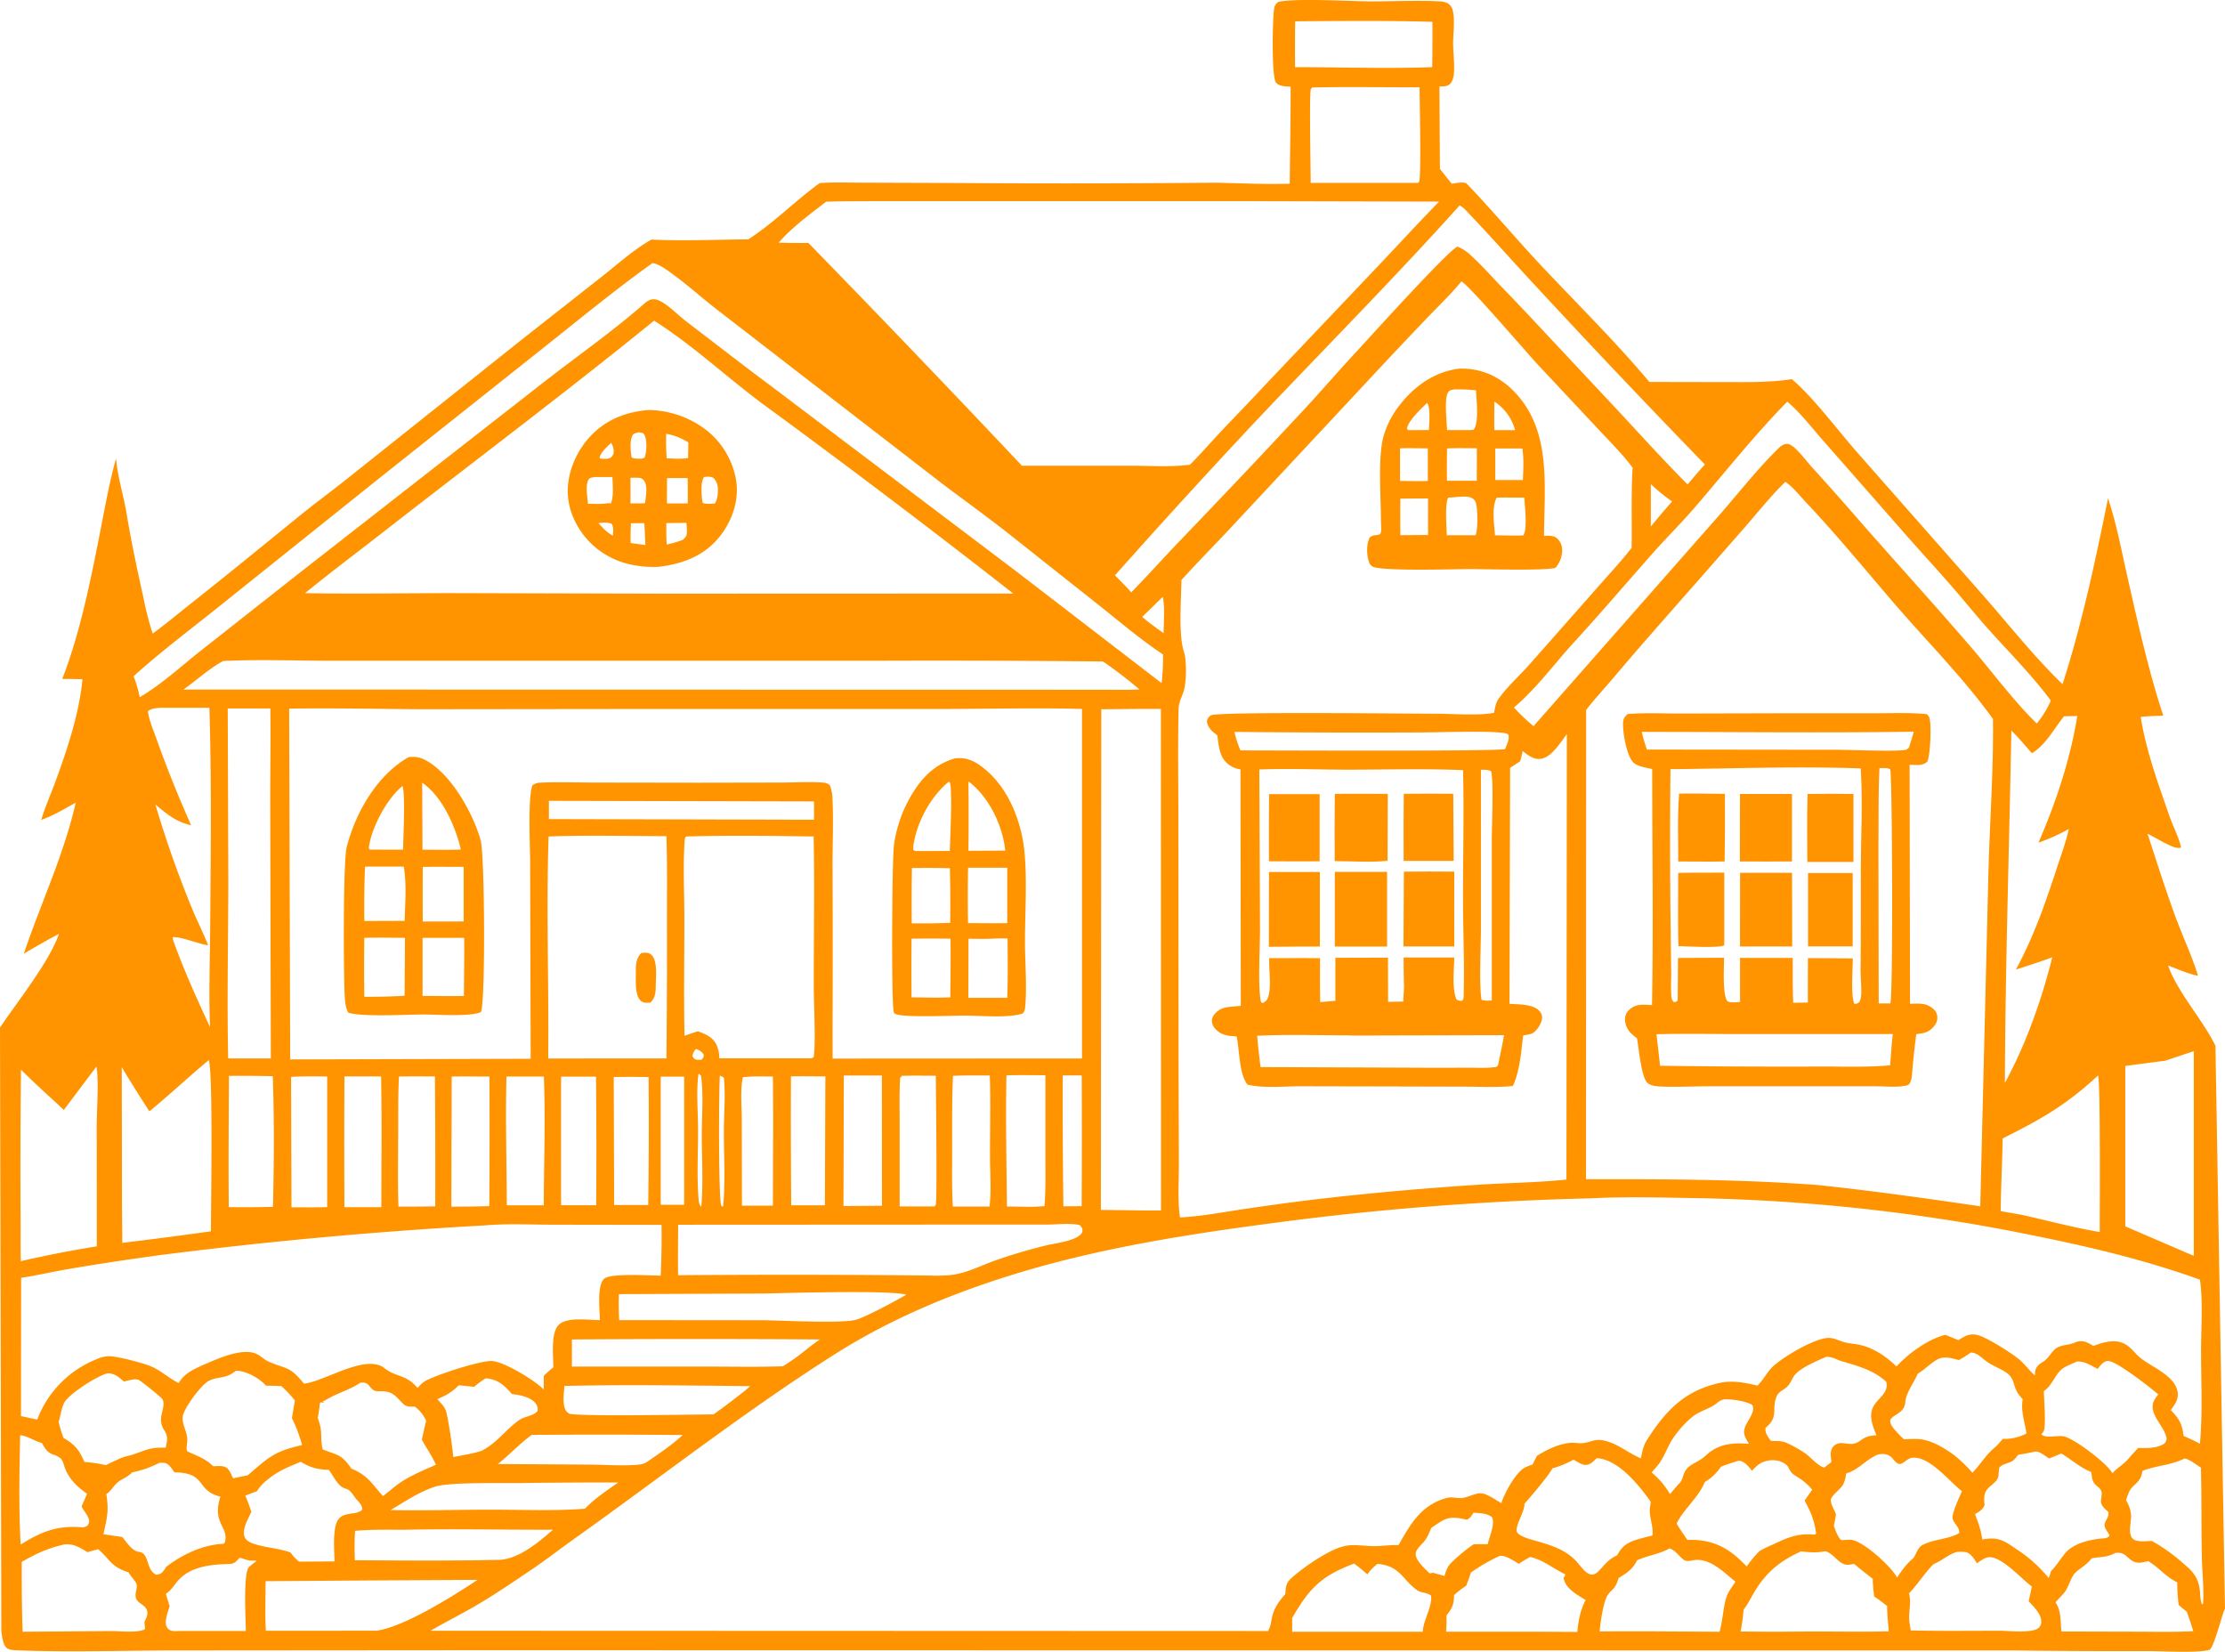 <?xml version="1.0" encoding="UTF-8"?> <svg xmlns="http://www.w3.org/2000/svg" viewBox="0 0 1027.67 762.86"><defs><style>.cls-1{fill:#ff9300;}</style></defs><g id="Слой_2" data-name="Слой 2"><g id="Слой_1-2" data-name="Слой 1"><path class="cls-1" d="M296.19,440.18a11,11,0,0,1,2.22-.18,3.73,3.73,0,0,1,3,1.58c2,2.73,1.65,8.5,1.51,11.76-.15,3.64.32,7-2.51,9.66-1.57.16-3.19.32-4.47-.83-2.5-2.25-2.31-8.16-2.26-11.28C293.71,447,293.25,443,296.19,440.18Z"></path><path class="cls-1" d="M648.37,366.59q11.42-.12,22.84,0l.21,31-23.11,0Q648.21,382.1,648.37,366.59Z"></path><path class="cls-1" d="M586.17,366.76l23.33,0v31c-7.79.13-15.61,0-23.4,0Q586,382.27,586.17,366.76Z"></path><path class="cls-1" d="M616.51,366.63c8.15-.11,16.32,0,24.47,0l-.1,30.93c-7.93.77-16.45.16-24.43.13Q616.36,382.15,616.51,366.63Z"></path><path class="cls-1" d="M648.42,402.56q11.64-.12,23.28,0-.08,17.28,0,34.55l-23.47,0Z"></path><path class="cls-1" d="M586.11,402.7l23.5,0,0,34.44q-11.79,0-23.56.13Z"></path><path class="cls-1" d="M616.52,402.65l24.14,0,0,34.52H616.51Z"></path><path class="cls-1" d="M340.18,223.16A37.22,37.22,0,0,0,326,198.46a44.67,44.67,0,0,0-26.29-9.1c-11,.78-20.89,4.88-28.2,13.42-6.13,7.16-10,17.14-9.16,26.63.78,9.11,6,17.94,13,23.66,8.35,6.81,18.17,9.07,28.75,8.71,11-1.27,21.27-5.08,28.31-14C337.89,240.94,341.12,232,340.18,223.16Zm-68.61,9.5c-.22-3.17-1.42-8.71.41-11.36.53-.76,1.84-.79,2.71-1h8.18c.05,3.35.75,9.18-.78,12.21l-1.07-.16C278,232.92,274.63,232.66,271.57,232.66Zm11.53,14.72c-2.81-1.46-4.66-3.5-6.71-5.84,1.92-.07,4.56-.54,6.22.5C283.51,243.67,283.19,245.58,283.1,247.38Zm-.74-36.28c-1.23,1.14-3.57.73-5.16.72l-.29-.39c.55-2.64,3.46-5,5.34-6.92a7.11,7.11,0,0,1,1.17,3.43A3.54,3.54,0,0,1,282.36,211.1Zm9.94-10.31c.43-.7,1.94-.89,2.72-1.13a10.65,10.65,0,0,1,2.09.44,3.67,3.67,0,0,1,.79,1.31c1,2.53.74,7.51-.22,10l-1.44.43c-1.49,0-3.14.14-4.49-.57C291.25,208.48,290.7,203.39,292.3,200.79Zm-1,50c-.12-3,0-6.08.11-9.13l6.16-.07c.28,3.37.39,6.74.5,10.12Zm6.57-18.39c-2.21.12-4.45.06-6.66.07l0-11.8a35.5,35.5,0,0,1,3.86,0,3.06,3.06,0,0,1,2.52,1.5C299.28,224.62,298.26,229.57,297.9,232.38Zm19.34,13.81c-.13,1.63-.69,2.05-1.87,3.12a47.44,47.44,0,0,1-7.4,2.14c-.24-3.28-.18-6.61-.2-9.9l9.31-.11A36,36,0,0,1,317.24,246.19Zm.42-13.7-9.6,0c0-3.9,0-7.8.07-11.7,3.17-.05,6.34,0,9.51,0C317.72,224.7,317.66,228.6,317.66,232.49Zm.19-21c-3.08.62-6.73.24-9.88.19-.33-3.79-.3-7.56-.27-11.36a27.78,27.78,0,0,1,10.27,4Zm12.22,21.08c-1.63,0-4,.36-5.48-.39a18.49,18.49,0,0,1-.39-2.55c-.16-2.47-.53-7.56,1.08-9.38,1.55-.09,2.9-.31,4.31.45a7.28,7.28,0,0,1,2,4.46C331.73,227.24,331.39,231.14,330.07,232.61Z"></path><path class="cls-1" d="M473.41,434.82c0-13.26,1-27.57-.17-40.7-1.22-14.15-7.19-29.74-18.39-38.95-3.94-3.25-7.91-5.45-13.17-5l-.6.06c-10,2.91-16.25,9.9-21.14,18.81q-1.37,2.47-2.5,5.05c-.75,1.72-1.43,3.47-2,5.25s-1.11,3.59-1.53,5.42-.77,3.67-1,5.53c-.95,6.77-1.26,73.59-.1,77,.25.75.11.74.78,1,3.74,1.73,26.06.75,31.83.74,7.27,0,20.47,1.27,27-1,1-1.19,1-2.22,1.14-3.78C474.34,454.79,473.4,444.42,473.41,434.82Zm-52.22-33.94q8.76-.13,17.53.07.33,12.62.14,25.23c-5.92.3-11.82.28-17.75.27Q421,413.66,421.19,400.88Zm17.73,59.73c-5.93.28-12,.06-17.9,0q-.11-13.54,0-27.1,9-.1,18,0C439.14,442.58,439,451.61,438.92,460.61ZM438.7,393l-16,.05-.84-.52a9.1,9.1,0,0,1,0-2c1.63-10.92,7.83-22.44,16.3-29.49l.54.18C440,364.92,438.83,387.25,438.7,393Zm9.95-31.05c8.64,7.17,14.54,19.86,15.64,30.89l-17,.08q.19-16,0-32C447.72,361.16,448.19,361.52,448.65,361.9Zm-1.52,38.8h18.09v25.58c-6,.12-12.08,0-18.11,0Q446.88,413.51,447.13,400.7Zm18.08,60.09-11.27,0-6.68,0,.06-27.29c3.89,0,7.81.14,11.69-.09,2.11-.08,4.24-.06,6.36-.07C465.41,442.49,465.56,451.65,465.21,460.79Z"></path><path class="cls-1" d="M222,388.08c-3.46-12.46-13.65-30.73-25.44-37a12.27,12.27,0,0,0-7.85-1.4c-14.66,8.35-24.4,25.48-28.57,41.46-1.72,6.57-1.51,61.56-.86,69.79.18,2.23.43,4.75,1.58,6.71,5.79,2.1,26.91.91,34.17.88,6.27-.05,22,1.19,27.08-1.12C224.25,463.65,223.91,394.81,222,388.08ZM185.88,363c1.45,3.53.35,24.38.29,29.37-5.13.11-10.29,0-15.42,0l-.42-.64C171.44,382.34,178.6,369,185.88,363Zm1,96.88q-9.31.51-18.63.47-.14-13.61,0-27.23c6.25-.18,12.54-.05,18.8,0Zm0-34.59-18.59.06q-.21-12.58.31-25.14l17.87,0C187.89,408.13,187.1,417.23,186.9,425.3ZM195,361.48c9.31,6.36,15.37,20.24,17.86,30.85-5.9.26-11.83.11-17.73.08Zm19.15,38.86v25.19c-6.3.1-12.6.06-18.89.07q-.09-12.62,0-25.24C201.52,400.25,207.83,400.34,214.12,400.34Zm.15,59.6c-6.36.17-12.76,0-19.13,0l0-26.82,19.22,0C214.48,442.09,214.32,451,214.27,459.94Z"></path><path class="cls-1" d="M721.5,253.3a7.12,7.12,0,0,0-2.75-5c-1.47-1.06-3.83-.84-5.6-.88.08-23,3.66-48.75-13.93-66.72-6.55-6.68-14.67-10.45-24.07-10.47a7.86,7.86,0,0,0-1.4.06c-11,1.36-20.37,7.93-27.12,16.61a41.67,41.67,0,0,0-7.81,15.29c-2.4,10-1,27.39-1,38.08,0,1.38.39,5-.18,6.05-.39.74-1.6.74-2.29.85a4.58,4.58,0,0,0-2.69,1c-1.55,3.13-1.51,7.62-.5,10.93a4,4,0,0,0,1.76,2.54c4.17,2.27,38.05,1.19,45.07,1.17,5.83,0,36.73.88,39.52-.68A12.4,12.4,0,0,0,721.5,253.3Zm-18.12-31.61-12.74,0,0-14.57,12.5,0C703.89,211.93,703.57,216.87,703.38,221.69Zm-13.15-36.22a22.81,22.81,0,0,1,9.55,13.18l-9.59,0Q690.1,192.08,690.23,185.47Zm-43.59,21.6c4.25-.22,8.58,0,12.84,0l0,15.05c-4.25.19-8.57,0-12.84,0Zm12.94,40-12.79.09q-.09-8.44,0-16.88l12.81-.08Zm.45-48.47-9.42.07-.77-.51c.22-3.58,6.77-9.63,9.33-12.09C660.85,188.57,660.05,195.47,660,198.62Zm8.67-17.15c.77-1.39,1.45-1.27,2.91-1.61a79.69,79.69,0,0,1,10.13.43c.14,4.32,1.52,15-1.14,18.23l-1.85.14-10.4,0C668.27,194.9,667,184.51,668.7,181.47Zm13.39,40.58-13.78,0q-.09-7.47.05-14.93c4.56-.23,9.17-.1,13.74-.07C682.15,212.08,682.1,217.07,682.09,222.05Zm-.59,25.16-13.28,0c-.05-3.68-1-14.65.71-17.4,2.7,0,8.08-1,10.43,0a3.85,3.85,0,0,1,2.36,2.62C682.52,234.93,682.67,245.08,681.5,247.21Zm22,.08c-4.32.14-8.65,0-13-.06-.34-4.83-1.63-13.07.8-17.38,4.23-.13,8.48,0,12.72,0C704.25,233.5,705.61,244.52,703.54,247.29Z"></path><path class="cls-1" d="M894.67,468.73c-.4-1.94-2.12-3.29-3.75-4.18-2.58-1.41-5.89-1-8.74-1L882,353.15c2.85.11,5.86.7,8.14-1.36,1.46-2.87,2-16.92,1.06-20a3.49,3.49,0,0,0-1.36-2c-8.19-.76-16.62-.37-24.85-.38H822.22l-46.43.11c-7.94,0-16.12-.37-24,.21-1.37,1.32-2,2-2.14,4.07-.19,4.37,1.62,15.47,4.88,18.44,2,1.8,6,2.3,8.58,2.94,0,36.29.57,72.68-.09,109-3.85-.18-7.32-.75-10.42,2.07a6.21,6.21,0,0,0-2.07,4.44,9.63,9.63,0,0,0,2.7,6.42,34.44,34.44,0,0,0,2.85,2.4c.8,4.08,2,18.38,4.92,20.69,1.53,1.23,3.75,1.47,5.64,1.56,7.4.36,15-.07,22.39-.08h77.68c4.24,0,9.53.58,13.63-.33.84-.19,1.31-.31,1.73-1.07a9.9,9.9,0,0,0,1-3.55q.75-9.58,2-19.12c3.75-.48,5.94-.77,8.41-3.95A5.76,5.76,0,0,0,894.67,468.73ZM873,492c-11,1-22.42.51-33.44.57q-36.4.14-72.81-.37l-1.66-14.56c13.12-.37,26.35-.06,39.48-.08l69.66,0C873.68,482.38,873.39,487.21,873,492Zm-13.66-44.4c0,3.78.44,7.56.32,11.32a10.15,10.15,0,0,1-.77,3.69,2.71,2.71,0,0,1-2.42,1c-1.69-3.67-.72-16.35-.72-21l-20.72-.12L835,463l-6.77.11c-.13-2.92-.15-5.86-.21-8.78l0-11.95-24.34,0v20.4c-1.15.06-5.09.43-5.86-.46-2.33-2.67-1.52-16.21-1.51-20l-21.29.09L774.89,462c-.79.79-.74.73-1.87.76a3.92,3.92,0,0,1-1.07-2.52,91.47,91.47,0,0,1-.06-9.37l-.22-19.73q-.54-38-.12-75.94c7.31,0,14.63-.18,22-.28,21.84-.42,44-.81,65.87-.05,1,16,0,32.57.06,48.64Q859.52,425.54,859.37,447.61Zm8.7-92.84c1.52,0,3.83-.33,5.06.61.92,6.94,1.31,103.72,0,108.05h-5.38l-.12-73.08C867.73,378.52,867.52,366.59,868.07,354.77Zm13.62-9.52a1.5,1.5,0,0,1-.24.31s-1,.71-1.05.72c-3.5.92-26,.05-31.36,0l-88.33-.1a71.32,71.32,0,0,1-2.38-8.16c41.86,0,83.78.52,125.63-.09C883.24,340.39,882.49,342.83,881.69,345.25Z"></path><path class="cls-1" d="M834.87,366.66q10.61-.14,21.2,0l0,31.41H834.76C834.73,387.62,834.56,377.13,834.87,366.66Z"></path><path class="cls-1" d="M775.55,366.51c7-.12,14.09.06,21.13.11q.11,15.61-.12,31.23c-7.14.13-14.29,0-21.42,0C775.14,387.48,774.72,376.83,775.55,366.51Z"></path><path class="cls-1" d="M835.08,403.2l20.62,0,0,33.86-20.62,0Z"></path><path class="cls-1" d="M775.12,403.14c7.08-.17,14.19-.08,21.27-.12v33.51c-1.94,1.45-18,.52-21.19.4C774.92,425.68,775.11,414.4,775.12,403.14Z"></path><path class="cls-1" d="M803.66,366.67h24l0,31.18c-8,.08-16.05,0-24.06,0Z"></path><path class="cls-1" d="M803.7,403.1h24l.07,34-24.11,0Z"></path><path class="cls-1" d="M.62,753.55h0c.4,2.17.67,6.06,2.48,7.53,1.48,1.19,4.62,1.08,6.47,1.15,24,.87,48.3,0,72.34,0l142.87-.11,586.55.11H929.94q31,.39,62,.29c6.36,0,23.37,1,28.47-.55,2.13-.65,6.07-17.22,7.25-19l-4.4-260c-5.82-12-17.45-24.51-21.89-37.09,4.55,1.78,9,3.74,13.84,4.78-2.67-8.83-6.74-17.45-10-26.12-4.82-13-9-26.27-13.32-39.48,2.81,1.32,5.45,3,8.26,4.38,1.92.94,5.06,2.72,7.19,2-.35-3.17-4-10.69-5.17-14.1-5.16-14.9-11-30.6-13.43-46.24,3.45-.42,7-.44,10.43-.55-6.86-20.91-11.77-42.87-16.61-64.33-2.72-12-5-24.38-8.92-36.08-5.87,29-11.94,57.65-21,85.85-12.94-12.5-24.41-27-36.26-40.55L858,209.17c-8.69-9.86-20.87-26.15-30.41-34.06-10.3,1.6-20.6,1.35-31,1.35l-34.79-.06c-15.69-18.72-33.37-36.08-50.09-53.88-11.7-12.44-22.68-25.68-34.54-37.95-2.17-.62-4.45,0-6.64.29L665.06,78l-.23-38.06a16.92,16.92,0,0,0,2.85-.17,3.9,3.9,0,0,0,2.77-1.93,10.94,10.94,0,0,0,1.11-4.43c.26-4.4-.36-9-.41-13.4,0-4.79.93-10.49-.17-15.14a4.94,4.94,0,0,0-2.65-3.5,9.18,9.18,0,0,0-3.55-.75C654.06.08,643,.7,632.22.63c-8.73-.07-34.68-1.55-41.86.28A4.35,4.35,0,0,0,588.5,4c-.76,4.32-1.3,31.6.87,34.15,1.57,1.84,4.5,1.72,6.72,1.91.06,14.94-.26,29.86-.39,44.79q-8.22.21-16.44,0l-17.49-.47q-62.46.57-124.93.12l-38.44-.13c-6.56,0-13.24-.29-19.78.17-11.33,8.19-21.25,18.45-33,26-14.85.14-29.9.8-44.73.11-8,4.49-15.45,11.22-22.67,16.91l-36.66,28.83-80.07,63.8c-7.25,5.79-14.74,11.29-22,17.13-16.91,13.7-33.69,27.49-50.8,41-6,4.76-11.95,9.74-18.16,14.28a134.89,134.89,0,0,1-4.22-16.3c-2.89-13-5.65-25.95-7.82-39-1.39-8.4-4.17-17-4.9-25.56-3.19,11.5-5.24,23.28-7.55,35-4.35,22.06-9.13,45.86-17.28,66.82,3.1,0,6.21,0,9.32.14-1.45,15.81-7.1,32.62-12.57,47.53-2.12,5.78-4.71,11.52-6.46,17.42,5.62-2,10.76-5.06,15.94-8-5.49,24.19-16.12,46.47-24,69.82q8-4.84,16.25-9.19c-4.36,12.85-19.73,32-27.24,43.29Zm981-261.28,18.43-2.4,13.21-4.41V580l-31.64-13.62ZM969.81,569c-12-2.06-24-5.27-35.95-7.94l-9.79-1.73c.13-11.18.71-22.38.91-33.57,17.83-8.92,29.12-15.28,44.06-29.07C970.18,498.92,969.82,561.57,969.81,569ZM953.34,330.8l6.09-.13c-3.14,19.86-9.92,40.09-17.91,58.49a88.75,88.75,0,0,0,14-6.29c-1.31,6.09-3.61,12.2-5.55,18.13-5.26,16.11-10.74,31.85-18.89,46.77,5.65-1.79,11.27-3.59,16.81-5.69a281,281,0,0,1-9.68,31.18A218.33,218.33,0,0,1,926,500.17c.21-54.22,2-108.5,3-162.73,3.38,3.26,6.4,6.91,9.48,10.44C945,343.91,948.62,336.56,953.34,330.8ZM825.5,185.49c6.13,5.16,11.64,12.47,17,18.48l36.57,41.66c7.54,8.59,15.29,17,22.79,25.62,5.51,6.33,10.77,12.89,16.36,19.14,9.67,10.81,20.39,21.5,29,33.18a45.61,45.61,0,0,1-6.48,10.58c-11-10.77-20.45-23.74-30.5-35.42-16.08-18.68-32.71-37-49-55.5Q849.33,229.48,837.11,216c-2.46-2.7-4.67-5.72-7.28-8.27a10.65,10.65,0,0,0-3.4-2.52c-1.55-.56-2.87.18-4.13,1-10.95,10.53-20.47,23.11-30.62,34.43l-83.37,94.72a91.13,91.13,0,0,1-9.07-8.61c10.29-8.68,18.7-20.23,27.8-30.17,12.62-13.78,24.71-28,37.13-42,5.91-6.64,12.25-12.88,18.06-19.6C796.46,218.53,810.24,201,825.5,185.49ZM918.35,405l-3.72,152.1c-25.16-3.67-50.11-7.21-75.41-9.84-35.65-2.67-71-2.71-106.68-2.64l.05-216.72c3.93-5.14,8.44-9.92,12.62-14.87,12.57-14.91,25.52-29.44,38.38-44.1l23-26.22c5.86-6.77,11.57-13.93,18-20.16,3.37,2.12,6.71,6.45,9.48,9.38,14.4,15.19,27.49,31.29,41.13,47.11,15.14,17.55,31.78,34.17,45.3,53C920.81,356.28,918.92,380.71,918.35,405Zm-374,87.38-.08-112.14c0-17.57-.29-35.24.08-52.8.07-3.39,1.68-5.65,2.52-8.81,1.13-4.26,1.28-13.49-.06-17.65-2.6-8.09-1.2-24.15-1.15-33.09,7.85-8.68,16.13-17,24.1-25.56l67.64-72.51q11.35-12.14,22.85-24.14c5-5.16,10.2-10.21,14.76-15.72,3.74,2,29.83,32.59,35.23,38.39l28.59,30.52c5.17,5.56,10.72,11,15.23,17.13-.71,12.24-.29,24.75-.45,37-4.56,5.94-9.72,11.38-14.63,17l-32.48,36.8c-4.67,5.26-10.27,10.24-14.35,15.93-1.3,1.82-1.65,4.32-2.1,6.47-7.32,1.43-18.91.42-26.73.42-13,0-101.5-1.06-104.11.78a3.86,3.86,0,0,0-1.78,2.79c.54,3.21,2.44,4.5,4.82,6.44.55,3.78.78,8.06,3.06,11.27a11.45,11.45,0,0,0,7.64,4.42l.14,109.15c-2.77.51-6.57.27-9.09,1.51-1.79.87-3.76,2.67-4.22,4.68a5.24,5.24,0,0,0,1.29,4.18c2.7,3.33,6.17,3.54,10.11,3.84,1.36,6.45,1.07,17,4.95,22.21,7.37,1.8,16.85.78,24.46.78l37.08.07,37.91.1c7.66,0,15.57.45,23.19-.3,3.23-7,3.8-15.71,4.73-23.31l.47-.1c1.43-.28,3.1-.39,4.33-1.24a10.83,10.83,0,0,0,3.91-6.33,4.28,4.28,0,0,0-1.07-3.51c-2.77-3.41-9.9-3.16-13.94-3.45l.28-109,4.62-3a40.68,40.68,0,0,0,1.18-4.75c2.39,1.88,5,4,8.2,3.62,5.14-.57,9.29-7.66,12.2-11.44l-.18,205.74c-13.15,1.35-26.61,1.51-39.81,2.32q-30.29,1.93-60.47,5.08-23.67,2.47-47.22,6c-10.21,1.48-20.69,3.55-31,4.08-1.14-7.89-.48-16.64-.5-24.63Zm37.31-137c13.51-.55,27.37.08,40.91.08,17.67,0,35.53-.54,53.17.22.51,20-.06,40.25,0,60.3,0,14.2.71,29.3.3,43.37,0,1.2.09,1.94-.74,2.84a4.18,4.18,0,0,1-2.62-.62c-2.13-5.39-1.08-13.6-1-19.36l-23.39,0q0,6.92.2,13.83l-.37,6.52-7,.11-.06-20.4-24.28.07,0,19.84-7,.63c-.18-6.74-.08-13.52-.1-20.27-7.81-.12-15.63,0-23.44-.05-.28,5.52,1.13,12.8-.53,18a4,4,0,0,1-2.65,2.75l-.62-.42c-1.55-6.49-.48-25.32-.48-33.25Zm42,122.87,71-.17c-.74,4.54-1.77,9-2.7,13.54-.17.68,0,.27-.74,1.1-4.42.7-9.13.34-13.6.36q-12.74.09-25.47,0l-69.93-.27c-.62-4.81-1.18-9.61-1.57-14.45C595,477.63,609.49,478.19,623.73,478.17Zm60.34-122.74c1.65,0,3.21-.13,4.7.68,1.26,4.74.33,25.2.32,31.69V462a12,12,0,0,1-4.73-.23c-1.21-7.36-.29-24.29-.29-32.53Zm-111-8.86a44.54,44.54,0,0,1-2.82-8.64q43.68.45,87.36.24c6.81,0,33.92-1,38.5.6.49.17.53.15.67.65.56,1.93-.84,4.65-1.55,6.42C692.91,347.1,585.26,346.54,573.1,346.57Zm189.48-103.5,0-19.57a84.58,84.58,0,0,0,9.81,8l-4.7,5.43ZM674.13,94.91c1.82.72,3.56,2.91,4.89,4.31,10.42,10.93,20.39,22.31,30.71,33.33Q748.1,174,787.45,214.5c-2.75,3-5.36,6.14-8,9.21-10.71-10.7-20.81-21.89-31.13-33l-34.11-36.42q-10.59-11.42-21.42-22.6c-4.32-4.52-8.53-9.28-13.16-13.49a19.14,19.14,0,0,0-6.43-4.29c-3.56.87-41.54,42.9-46.57,48.38C618.48,171,610.77,180,602.72,188.7q-28.44,30.56-57.36,60.63c-7.67,8-15.08,16.31-22.87,24.24-2.36-2.72-5-5.26-7.51-7.86q31.1-35,63.07-69.13C610,162.68,643,129.58,674.13,94.91ZM537.44,292.43l-4.9-3.56c-1.73-1.25-3.37-2.63-5-3.95l9.52-9.3C538.1,280.78,537.48,287.14,537.44,292.43ZM598.2,9.84c21.09-.15,42.31-.38,63.39.24q.07,10.46-.08,20.93c-21,.77-42.31,0-63.36,0Q598.08,20.41,598.2,9.84ZM655,84.47l-49.62,0c0-5.33-.73-41.66.08-43.31a4,4,0,0,1,.68-.76c16.48-.36,33-.06,49.53-.08,0,6.73.84,40.75-.23,43.74l-.47.18ZM381.55,93.16c6.81-.27,13.68-.19,20.5-.25l180.26,0,82.4.2c-9.1,9.22-17.8,18.78-26.71,28.18l-53.63,56.45c-6.83,7.38-13.87,14.56-20.76,21.88-4.7,5-9.16,10.17-14,15-8.74,1.16-18.34.46-27.18.47l-50.42,0q-48.88-51.83-98.6-102.86-6.89,0-13.77-.14C365.75,105,374.17,98.9,381.55,93.16ZM101.46,279.87l71.75-57.45L250.52,161c16.79-13.32,33.35-27,50.81-39.49,3.27.32,8,4.11,10.57,6,6.47,4.75,12.44,10.2,18.8,15.11l54.6,42.2,49.07,37.92c10.27,7.79,20.76,15.3,30.91,23.26l42.51,33.67c9.6,7.65,19.19,15.81,29.41,22.6a114.6,114.6,0,0,1-.68,13.23L469.2,263.72,355.49,177.8c-12.91-9.59-25.63-19.53-38.43-29.28-3.45-2.62-6.52-5.85-10.1-8.28-1.38-.93-3.32-2-5-2.05-2.37,0-3.88,1.65-5.58,3.08-15,13-31.29,24.26-46.86,36.51L138.91,264.14l-46.58,36.7c-8.85,7-18,15.46-27.79,21.14a56.39,56.39,0,0,0-2.84-9.67C74.29,300.92,88.21,290.51,101.46,279.87Zm53,441.24-16.33.1a19.33,19.33,0,0,1-3.89-4.18c-5.33-2-11.38-2.21-16.84-4-1.71-.56-3.78-1.45-4.45-3.3-1.26-3.48,1.7-8.4,3.14-11.5a79.6,79.6,0,0,0-2.8-7.51l5.41-2.08a19.93,19.93,0,0,1,4.94-5.33c4.77-4,9.58-5.83,15.23-8.22,4.63,2.75,7.64,3.53,13,3.73,1.87,2.4,4,7.18,6.9,8.35.47.19,1,.34,1.42.54l.5.22c1.48.65,3,3.47,4.25,4.84s2.46,2.52,2.35,4.5c-2.64,2.51-7.85.91-10.67,4C153.31,705,154.47,716.23,154.49,721.11Zm-70.05-67c.59-3.8,8.48-14.62,12.06-16.4,4.36-2.17,7.45-.8,11.9-4.21l.54-.43.54,0c4.58.14,10.51,3.59,13.43,6.87,2.38,0,4.75.11,7.12.21a57.33,57.33,0,0,1,6.21,6.63l-1.39,8.15a67.44,67.44,0,0,1,4.71,12.45c-13,2.91-15.45,5.71-25.08,13.92l-6.77,1.43-.73-1.44a9.2,9.2,0,0,0-2-3.21c-1.71-1.41-4.43-1-6.46-.91-3.64-3.6-7.39-4.76-11.89-6.83a3.24,3.24,0,0,1-.33-2.35c0-.58.07-1.17.15-1.75C87.08,661.78,83.8,658.13,84.44,654.08ZM149.13,647c.91-.08.53.06,1.32-.43,5.14-3.21,11-4.59,16-8a8,8,0,0,1,1.89,0,3.68,3.68,0,0,1,2.23,1.49c.24.29.45.59.71.87,1.76,1.91,2.8,1.56,5.25,1.59,5.06.08,6.48,2.65,9.78,5.9,1.46,1.43,3.4,1.2,5.31,1.2a17,17,0,0,1,5.23,6.56c-.77,2.87-1.35,5.81-2,8.71,2.11,3.93,4.69,7.47,6.47,11.6-7.21,3.19-13.93,5.81-20.05,10.93-1.41,1.23-2.92,2.36-4.39,3.52-5.18-5.76-7-9.62-14.58-12.68-4.56-6.72-6.32-6.13-13.24-8.87-1.44-5.5.34-7.66-2.33-14.57.52-2.26.74-4.66,1.09-7l.22-.19,1.53.16Zm14.82,60c8-.74,16.31-.46,24.38-.53,22.35-.46,44.71.09,67.07,0-6.63,5.8-16.1,13.82-25.15,13.92-22.09.49-44.27.31-66.36.17C163.75,716,163.71,711.48,164,706.94ZM226,697.22c-15.2,0-30.43.51-45.62.18,6.44-3.82,13.39-8.52,20.53-10.8s31.91-1.48,41-1.71q21.85-.27,43.72-.25c-5.41,3.74-10.86,7.36-15.45,12.12C255.7,697.92,240.58,697.18,226,697.22Zm-24-51.06,3.1-1.41a24.75,24.75,0,0,0,6.8-5l7.12.71a38.68,38.68,0,0,1,5.33-3.92c5.63.48,8.56,3.18,12.07,7.28,3.57.38,8.86,1.35,11.1,4.49a4.07,4.07,0,0,1,.73,3.34c-1.59,2.24-6,2.45-8.35,4.12-6.36,4.44-10.43,10.76-17.59,14.32-4.22,1.28-8.68,2-13,2.82-.09-3.05-2.39-18.67-3.39-21.45a10.37,10.37,0,0,0-2.22-3.4Zm70.63,30.24-42.72-.27c5.45-4.24,10-9.38,15.71-13.45q34.86-.28,69.72.06c-5.12,4.7-11.1,8.69-16.81,12.64a9.65,9.65,0,0,1-3.72,1.06C287.58,677.08,279.84,676.46,272.59,676.4Zm-9.8-23.58a6.38,6.38,0,0,1-1.22-1.05c-2.1-2.71-1.09-8.43-.92-11.7,28.54-.67,57.27-.18,85.81.08-2.25,2.07-4.71,3.9-7.13,5.77-3.21,2.53-6.48,4.93-9.81,7.29C321.65,653.24,265.93,654.3,262.79,652.82Zm65-21.69-63.68,0,0-12.53q57.27-.39,114.54,0c-2.79,1.84-5.42,4-8.07,6.09a106,106,0,0,1-9,6.29C350.37,631.39,339.07,631.13,327.84,631.13Zm24.66-21.41L286,609.66a119.87,119.87,0,0,1-.15-12l66.34-.27c10.86-.2,59.4-1.7,66.4.56-4.62,2.66-19,10.53-23.56,11.64C388.14,611.25,361.33,609.85,352.5,609.72Zm49-20.88q-44.14-.26-88.28.1c-.15-7.76,0-15.56,0-23.32l136.11-.07h33.76c4.72,0,10.67-.76,15.19.15,1,.19,1.15,1,1.66,1.8,0,.77.14,1.33-.32,2C497.21,573,488,574.1,483.89,575a245.75,245.75,0,0,0-24.07,7.08c-6.27,2.21-12.85,5.63-19.45,6.6-5,.73-10.16.4-15.17.35Zm-148.29-100c.34-34.14-.93-68.44.17-102.53,18.09-.66,36.34-.16,54.44-.16.42,13.32.22,26.75.23,40.08q.09,31.29-.24,62.57Zm46.2,67.67-15.75,0-.18-59.1q8.05-.13,16.1,0Q299.8,527,299.4,556.54Zm-24,.09-16.25,0,0-59.38h16.14Q275.58,526.93,275.37,556.63ZM249.64,361.46a5.63,5.63,0,0,0-3.79,1.33c-2.1,6.36-1,27.55-1,35.18l.25,91-111.07.3-.47-162c20.68-.35,41.38.19,62.06.27l106.06-.12,134.13,0c21.28,0,42.68-.62,63.94,0l0,161.41-115.18.06-.05-11.52q.18-37.9,0-75.82c-.06-11.06.52-22.37-.05-33.39a16.73,16.73,0,0,0-1.17-5.46c-1.18-1.09-2-1.17-3.56-1.29-6.29-.45-12.88,0-19.21,0l-38,.07-48.11-.07C266.2,361.41,257.83,361.06,249.64,361.46Zm1.51,195.17-17.07,0c-.06-19.78-.67-39.68-.16-59.45l17.28,0C251.94,516.91,251.24,536.91,251.15,556.63ZM226,557c-5.83.25-11.7.2-17.53.28l.15-60.09c5.8-.14,11.63,0,17.43,0Q226.21,527.1,226,557Zm-41.76-59.83c5.53-.12,11.09-.05,16.64-.06q.24,30,.15,60c-5.65.16-11.31.11-17,.15-.36-10.24-.16-20.56-.15-30.81C184,516.73,183.77,506.93,184.27,497.19Zm-8.13,60.36H159.08q-.17-30.19,0-60.41h16.94C176.4,517.26,176.13,537.44,176.14,557.55Zm-25-.06c-5.48.2-11,.09-16.49.1l-.18-60.21c5.53-.4,11.12-.23,16.67-.22Zm348.5-.42-8.46.06q-.4-30.23-.3-60.46l8.77,0Q499.75,526.87,499.59,557.07ZM482.42,557c-5.58.6-11.7.18-17.34.22-.2-20.17-.63-40.43-.23-60.6,6-.18,12-.05,18-.05l0,36.68C482.83,541.16,483.06,549.15,482.42,557Zm-42.26-60.14c5.65-.28,11.38-.15,17-.18.45,12.3.08,24.74.09,37.06,0,7.66.69,15.91-.21,23.48l-16.94,0c-.53-8.7-.31-17.53-.33-26.24C439.79,519.64,439.63,508.24,440.16,496.88Zm-23.8,0c5.28-.16,10.58-.06,15.87-.05,0,4.82.71,58.18-.05,59.65a3.85,3.85,0,0,1-.59.69H415.53l0-39.2c0-6.83-.23-13.81.28-20.62l0,.25.61-.29Zm-9,60-17.78.12.16-60.28h17.57Zm-75.15-68.09a15.07,15.07,0,0,0-1.25-6.22c-1.78-3.64-5-4.94-8.59-6.26-2.1.59-4.15,1.36-6.2,2.07-.4-18-.08-36.17-.08-54.22,0-11.53-.63-23.42.06-34.9.07-1.06,0-2.19.79-2.93,19.55-.54,39.3-.31,58.86,0,.49,23.45,0,47,.08,70.46,0,6.91,1,26.31-.12,31.58l-1.05.42ZM357,556.76c-4.76.12-9.55,0-14.31.06l-.08-39.31c0-6.36-.78-13.87.48-20,4.57-.58,9.3-.34,13.9-.32C357.21,517,357,536.9,357,556.76Zm-23,.57-.8-.42c-1.42-2-1.2-54.39-.71-60.14a10.54,10.54,0,0,1,1.85.9c.82,8,0,16.76,0,24.88C334.34,534,335.06,546,334,557.33Zm-10.1,0c-.09-.11-.2-.2-.28-.31a5.34,5.34,0,0,1-.95-3c-.88-10.63-.22-21.8-.26-32.5,0-8.23-.93-17.54.22-25.66a4,4,0,0,1,1.19,1c1.16,8.83.31,18.66.32,27.59C324.15,535.29,324.86,546.59,323.91,557.35Zm.07-67.92a9.65,9.65,0,0,1-2.15,0c-1.24-.26-1.36-.63-2-1.63a5.53,5.53,0,0,1,1.63-3.3A6,6,0,0,1,325,487C325,488.4,324.93,488.34,324,489.43ZM253.53,378.28c0-2.81,0-5.62,0-8.43l122.45.27,0,8.46ZM365.32,497.1c5.29-.11,10.61,0,15.9,0L381,556.64l-15.56,0Q365.2,526.89,365.32,497.1Zm-60.15.12H316v59.17H305.17ZM84.68,318.46c6.1-4.23,11.89-9.71,18.42-13.2,16.68-.77,33.67-.13,50.38-.1H403.2q53.12-.21,106.23.33a203,203,0,0,1,16.87,12.92c-5.94.3-12,.12-17.93.13Zm20.5,8.73h19.69c.2,15-.1,30.05-.06,45.06l.28,116.55-19.71,0c-.55-26.82,0-53.69.08-80.51Zm.57,169.69q10.13-.13,20.24.15c.69,19.48.57,40.8.08,60.32q-10.2.27-20.4.13C105.46,537.29,105.65,517.07,105.75,496.88ZM97,474.34c-6.13-13.2-12.12-26.35-17-40.07a4.73,4.73,0,0,1-.21-1.46c3.82-.34,11.74,3.12,16.35,3.73-2.38-6-5.35-11.76-7.77-17.75a497.59,497.59,0,0,1-16.63-47.31c5.35,4.51,9.55,8.08,16.51,9.64-5.82-13.2-11.17-26.32-16-39.94-1.43-4.08-3.38-8.42-3.94-12.7,2.27-2,7.19-1.52,10.07-1.59H96.72c1,33,.62,66.19.38,99.18C97,442.12,96.39,458.31,97,474.34Zm43.89-200.4c12.12-9.9,24.67-19.28,37-28.9,41.4-32.27,83.48-63.86,124.22-96.95,17.53,11.06,33.14,25.76,49.76,38.15q58.78,43,116.15,87.88l-160.12.06-98.3-.26C186.7,273.91,163.76,274.4,140.87,273.94Zm367.76,53.61,17.27-.15,10.27,0L536.25,559c-5.32.09-10.68,0-16-.09l-11.78-.13ZM69,513.24c9.37-7.67,18.14-15.95,27.43-23.65,2,5.64,1,66.77,1,79.07Q77,571.53,56.48,574l-.13-16.74-.12-64.42Q62.44,503.17,69,513.24Zm4.91,66.4q75-9.57,150.41-13.74c9.88-.86,20.21-.33,30.13-.3l51.09.08q.19,11.72-.39,23.43c-4.77.06-23.4-1.31-26.2,1.55-3.3,3.37-1.94,14.29-1.89,19-5.09.05-15-1.59-18.9,2.1s-2.6,14.61-2.57,19.72a53,53,0,0,0-4.42,3.91l-.06,6.31-.8-.76c-4.17-3.87-18.26-12.65-23.82-12.39-6.05.29-24.47,6.19-30.12,9.26A14.91,14.91,0,0,0,192.9,641l-1.06-1.11c-4.71-5-9.21-4.12-14-7.82l-.53-.42c-8.58-6.18-26.56,5.75-36,7.23l-.88.14c-6.94-8.36-7.66-6.41-16.37-10.19-2-.87-3.55-2.6-5.52-3.53-6.9-3.21-19.11,2.7-25.68,5.52-4.45,2.09-7.7,3.64-10.35,7.92-4.38-2.17-8.36-5.88-12.71-7.69-3.9-1.63-15.18-4.6-19.29-4.72a14.94,14.94,0,0,0-5.87,1.38,48.49,48.49,0,0,0-27.45,27.91l-7.5-1.63.07-63.86c6.8-1,13.54-2.61,20.33-3.78C44.69,583.82,59.33,581.64,73.92,579.64ZM76,660.78c1.81,2.76,1.08,4.73.57,7.77l-3,.05c-5.73.06-9.36,2.61-14.67,3.83a21.9,21.9,0,0,0-4,1.35l-6,2.87a67.24,67.24,0,0,0-9.89-1.48c-2.42-5.5-4.41-8.08-9.66-11.09a51,51,0,0,1-2.26-7.44c.91-2.67,1.29-6.68,2.68-9,2.46-4.14,15.47-12.48,20.08-13.42,3.4.15,4.93,1.74,7.39,3.83a36.8,36.8,0,0,1,4.6-1,7,7,0,0,1,2,.13c1.3.55,10.38,7.86,11.11,8.93,1.28,1.88.07,5.29-.36,7.34A9.26,9.26,0,0,0,76,660.78ZM9.69,494c6.39,6.38,13.2,12.43,19.79,18.61l15.08-20.08c1.14,7.23.14,19.56.1,27.43l.05,55.64Q27,578.44,9.61,582.46c-.16-5.87-.07-11.77-.09-17.64Q9.29,529.42,9.69,494Zm-.15,219.3c-.92-16.63-.6-33.82-.22-50.48,3.2.28,6.69,2.72,10,3.6,1.47,2.47,2.36,4.27,5.13,5.32a9.9,9.9,0,0,1,3.63,1.84c1.08,1.16,1.47,3.32,2.05,4.78,1.86,4.74,5.88,8.71,10.11,11.47l-2.56,5.89c.93,2,2.8,3.87,3.39,6,.37,1.34-.08,1.83-.72,2.93-1.68.92-2.28.71-4.14.59C25.55,704.68,18.45,707.77,9.54,713.32ZM67,752.39c-3.27,1.87-11.56.9-15.45.89l-41.1.31c-.4-10.74-.41-21.53-.4-32.27,6.51-3.74,12.54-6.55,19.91-8.08,4.17-.39,7,1.57,10.48,3.59l4.87-1.39c5.89,5.06,5.66,8,14.09,10.74.83,1.71,3.15,3.86,3.66,5.38.58,1.7-1.12,4.74-.12,6.87s3.81,2.68,4.76,4.85c.87,2,.09,3.41-.72,5.24l-.3.65C66.81,750.25,66.92,751.31,67,752.39Zm5-25.19c-3.69-2-3.18-6.13-5.31-9.15a3.49,3.49,0,0,0-2.7-1.37c-3.32-.64-5.35-4.4-7.57-6.86l-8.64-1.25c1.59-7.67,2.62-10.5,1.33-18.55,2.22-1.49,3.07-3.5,5-5.18,2.21-2,4.67-2.4,6.88-4.85a48.46,48.46,0,0,0,12.58-4.39,12.08,12.08,0,0,1,2.33,0c2.17.3,3.48,2.76,4.66,4.39,15.14.08,9.71,8.43,21.25,11.2C98,702.9,104.88,704.84,104.13,711c-.13,1.08-.14,1.38-1,2-9.19.31-18.85,4.89-26.1,10.41l-.34.26A10.43,10.43,0,0,1,75.07,726,3.84,3.84,0,0,1,72,727.2Zm43-3.45c-2.77,2.72-1.48,24.57-1.45,29.48l-30.39,0a19.3,19.3,0,0,1-3.4,0,3.42,3.42,0,0,1-2.67-1.76c-1.43-2.39.52-7.18,1.25-9.67l-1.74-5.69c3.27-2.35,4.09-4.77,6.69-7.25,6-5.72,15.07-6.37,22.8-6.58,2.22-.07,3.13-1.31,4.53-2.83,2,.28,3.74,1.41,5.9,1.28a4.29,4.29,0,0,1,2,.2A28.39,28.39,0,0,0,115,723.75Zm7.79,29.39c-.41-7.58-.13-15.3-.11-22.9l48-.34,49.92-.28c-11,7.28-34.27,22-46.89,23.49Zm470.82-16.91c-2.92,3.37-5.23,6.42-6.14,10.9-.45,2.24-.6,4.09-1.8,6.13l-386.79-.13c7.05-4.14,14.4-7.77,21.45-11.91,8.48-5,16.69-10.59,24.84-16.1,7-4.71,13.62-9.87,20.48-14.75,39.83-28.35,78.6-58.72,119.9-84.93,27.14-17.22,57.41-29.51,88.15-38.55,36.58-10.76,74.67-16.81,112.43-21.8q37-5,74.13-7.89t74.44-3.77c14.82-.77,29.88-.45,44.71-.16q20.17.27,40.32,1.5T860,558.18q20.06,2.19,40,5.31t39.7,7.2C965.6,575.9,991.19,582,1016.1,591c1.46,10.53.51,22.19.51,32.85,0,14.23.76,28.79-.52,42.95a71.53,71.53,0,0,0-7.55-3.6c-.63-5.63-2.08-8-5.91-12a32.83,32.83,0,0,0,2.3-3.45,7.77,7.77,0,0,0,.51-6.29c-2.22-6.67-11.75-10.22-16.85-14.35-2.61-2.11-4.49-5.18-7.6-6.64-4.59-2.15-9.72-.49-14.18,1.14a13.24,13.24,0,0,0-2.87-1.6,6.65,6.65,0,0,0-5.52,0c-2.58,1.16-5.62,1-8.09,2.27-2.65,1.39-3.79,4.8-6.49,6.5a11.83,11.83,0,0,0-2.22,1.56,5.25,5.25,0,0,0-1.71,3.74c0,.95.2.61-.22,1-2.42-2.17-4.34-4.85-6.77-7-3.45-3-15.24-10.45-19.44-11.49-3.77-.93-5.85.4-8.93,2.34l-6-2.48c-7.83,1.87-17.26,8.7-22.62,14.65-4.55-4.51-10.42-8.5-16.75-9.95-2.17-.5-4.43-.6-6.61-1.09-2.68-.6-5.17-2.19-8-2.17-6.49.07-21.44,9-26,13.48-2.37,2.37-3.91,5.51-6.34,8l-.54.55c-5.86-1.46-11.86-2.54-17.85-1.16-16.17,3.72-24.85,13.13-33.34,26.56-1.58,2.51-2,5.32-2.61,8.19-6-2.5-10.51-6.76-17.05-8.22-4.24-.94-5.76.7-9.6,1.17-1.89.23-3.84-.26-5.75-.12-5.47.39-11,3.13-15.62,6l-2.06,4.05a21.09,21.09,0,0,0-3.82,1.55c-4,2.32-9.35,12-10.53,16.28l-.4-.24c-2.31-1.35-6.32-4.17-9-4.34-2.39-.15-5.9,1.79-8.49,2.15s-4.84-.67-7.37,0c-11.69,3.19-16.68,11.91-22.22,21.74-3.8-.07-7.54.51-11.32.53-4,0-8.76-.86-12.67-.24-7.5,1.2-19.67,9.82-25.44,14.89C593.93,731.17,593.88,732.69,593.64,736.23ZM944,642.44c4.07-2.8,5-7.56,8.52-10.26,1.92-1.46,4.68-2.41,6.88-3.41,4,0,6,1.76,9.46,3.44.34-.43.68-.87,1-1.29,1-1.14,2.22-2.37,3.83-2.39,3.82,0,19.58,12.33,23.15,15.45-.12.16-.23.32-.35.47-.24.33-.51.64-.75,1-5,6.86,4.07,12.5,5,19.07-.25.81-.27,1.43-.95,2-2.81,2.37-8.68,2.34-12.2,2.18l-3.89,4.21c-2.05,2.92-5.62,4.71-8,7.48l-.3-.46c-2.85-4.56-17.22-15.45-22.13-16.56-3-.67-8.07,1.16-10.42-.93a9.54,9.54,0,0,0,1.19-1.73C945,657.61,944.07,646.24,944,642.44ZM936,662a21.11,21.11,0,0,1-10.9,2.51c-1.19,1.18-2.14,2.59-3.43,3.67-4.68,3.93-6.7,7.81-10.66,12a60.86,60.86,0,0,0-5.73-5.85c-3.86-3.57-10.12-7.54-15.2-9l-.75-.2c-3.14-.89-6.67-.5-9.91-.43a34.93,34.93,0,0,1-3.68-3.72c-1.25-1.43-2.84-3.07-2.7-5.08.86-1.77,2.91-2.46,4.38-3.68a6.21,6.21,0,0,0,2.6-4.92c.39-4.13,4.05-8.92,5.75-12.88,3-1.8,5.3-4.22,8.18-6.07,3.74-2.4,6.87-1.18,10.85-.23a64.79,64.79,0,0,0,5.51-3.5,7.22,7.22,0,0,1,2.94.88c1.88,1.15,3.53,2.83,5.41,4,2.65,1.72,8,3.67,9.84,6.06,2.55,3.34,1,5.7,5.76,10.66C933.22,651.31,935.22,657,936,662Zm-69.28.88c-7.3.27-6.71,3.34-11,3.91-1.7.23-3.63-.32-5.37-.32a4.9,4.9,0,0,0-3.61,1.58c-1.49,1.7-1.26,4.28-.93,6.33l.09.52-.37.62-3,2.27c-3-.85-6.21-4.81-8.82-6.65a55.65,55.65,0,0,0-8.31-4.68c-2.34-1.11-4.94-.93-7.49-1-1.34-2-2.85-3.6-2.43-6.08,6.38-5.1,2.5-8.75,5.19-14.69.94-2.07,3.15-2.76,4.74-4.24s2.15-3.59,3.38-5.22c2.72-3.6,10.58-6.78,14.7-8.62,3.11,0,4.44,1.23,7.27,2.08,7.42,2.23,14.57,4,20.47,9.49,1.27,5.39-4.29,7.63-6.2,11.87S865.06,658.83,866.73,662.91Zm-58.9,3.9c-6.51-.39-12.14-.35-17.72,3.58-1.48,1-2.72,2.4-4.21,3.43-2.35,1.62-5.06,2.44-6.93,4.72-2.08,2.54-1.24,4.87-4,7.24l-3.64,4.28a37.52,37.52,0,0,0-8.45-10l2.4-2.8c3-3.49,4.32-7.61,6.54-11.57a47.8,47.8,0,0,1,9.63-11.15c3.58-3,8.18-3.73,11.65-6.58a6.91,6.91,0,0,1,3.55-1.71c3.53,0,9.73.78,12.69,2.64,1.77,3.24-2.73,7.56-3.58,11C805.06,662.64,806.46,664.58,807.83,666.81Zm-150.62,86-.08.83-37.31,0-23,0c.05-2.12,0-4.25,0-6.37,8-13.79,13.37-19.4,28.62-25.13a67.62,67.62,0,0,1,6.1,5,21.86,21.86,0,0,1,4.72-4.88c10.49,1,11.22,7,18.16,12.09,2,1.45,4.9,1,6.6,2.7C661.47,742,657.73,747.66,657.21,752.8Zm4.44-26.5c-.84.45-.37.34-1.43.23-2-1.89-6.15-5.65-6.32-8.54-.13-2.11,1.87-3.86,3.18-5.25,2-2.16,2.91-4.41,4-7.11q2.13-1.46,4.32-2.84c4.18-2.62,7.5-1.95,12.06-.91,1.7-.72,2.12-1.78,3.17-3.26,2.91.26,6.15.19,8.52,2.1,1.46,3.33-1.2,8.81-2,12.45l-6.41,0c-2.67,1.7-9.77,7.41-11.65,10a16.6,16.6,0,0,0-1.89,4.69Zm66.86,27.4-16.14-.1-44.46,0c.24-2.51.22-5,.21-7.53,2.63-3.39,3.43-5,3.45-9.35a38,38,0,0,1,5.58-4.3c.9-2,1.54-4.1,2.24-6.15a81.72,81.72,0,0,1,13.42-7.74c2.94-.12,6.26,2.29,8.73,3.7a51.7,51.7,0,0,1,5.21-3.13c5.67,1.1,10.92,5.48,16.22,8-.2.84-.05.59-.5,1.23l-.3.4c.07.28.13.57.21.86,1.17,4.3,6.41,7.21,10,9.36C729.87,743.61,729.05,748.53,728.51,753.7Zm6.7-26.52c-2.39-.11-4.1-2.62-5.58-4.26-.14-.17-.29-.34-.42-.52-8.43-10.75-24.43-10-28.32-14.48-1.79-2.07,3-9.11,3.21-12.87l0-.56c2.51-2.7,11.8-13.74,12.91-16.34a43.42,43.42,0,0,0,9.74-4c1.39.72,3.81,2.4,5.4,2.41,2.43,0,3.67-1.54,5.33-3.1a15.3,15.3,0,0,1,1.91.22c9.22,1.78,17.92,12.64,23.07,19.94-.11.75-.19,1.52-.32,2.26-.74,4.27,1.59,8.46,1.11,13.27-2.4.6-4.82,1.19-7.19,1.9-4.47,1.34-6.93,3.11-9.11,7.24-3.86,1.83-5,3.46-7.84,6.53C738.16,725.91,736.76,727.26,735.21,727.18Zm62.66,9.21c-2,4.72-2,11.72-3.65,17.22l-24-.14q-15.69-.11-31.37,0c.29-3.94,1.59-12.82,3.4-16.32a14.19,14.19,0,0,1,2.56-3c1.6-1.61,2.09-3.22,2.79-5.34,4-2.48,6.34-3.89,8.55-8.22,4.93-2.22,10.18-2.79,15-5.48,2.84,1,4.18,3.48,6.45,5.21,1.56,1.19,3.47.34,5.27.16,7.29-.75,13.46,5.84,18.69,10C800.35,732.46,798.79,734.26,797.87,736.39Zm-18.55-25.2c-1.62-2.55-3.45-4.9-4.9-7.56,2.91-6.25,9.7-11.66,12.8-18.69l.21-.51a22.24,22.24,0,0,0,7.39-7c2.59-1.09,5.31-1.89,8-2.75.22,0,.44,0,.66,0,2.43.22,4.24,2.86,5.77,4.56a22.53,22.53,0,0,1,3.44-3.18,11.88,11.88,0,0,1,8.74-1.37c1.76.45,4,1.59,4.74,3.29,1.17,2.52,2.26,3.1,4.54,4.47A26.74,26.74,0,0,1,837,688L833.51,693c.37.72.73,1.48,1.13,2.19a37,37,0,0,1,4.17,13.05l-.61.51c-8-.76-12.61,1.39-19.55,4.65a49.12,49.12,0,0,0-5.66,2.74l-.45.29a55.6,55.6,0,0,0-5.77,7c-1.24-1.24-2.48-2.48-3.78-3.66C796,713.41,788.74,710.83,779.32,711.19ZM835,753.46q-15.53.22-31.06,0a93.41,93.41,0,0,0,1.39-10.13c2-2.49,3.55-5.78,5.23-8.54,5.41-8.88,11.8-14,21.23-18.29,3.82.35,7.23.73,11-.09,2.59.17,5.42,3.9,7.56,5.28s3.69,1,6,.54c2.81,2.38,5.7,4.64,8.62,6.89a66.36,66.36,0,0,0,.69,8.21c2.05,1.32,4,2.87,5.94,4.34,0,3.89.46,7.83.78,11.71C860,753.74,847.45,753.44,835,753.46Zm37.62-29.62c-3.43-3.85-12-11.47-16.9-12.58-1.64-.38-3.64.06-5.36,0-1.74-1.76-2.46-4.28-3.37-6.54.42-1.77.71-3.57,1-5.35-.73-1.94-2.18-4.31-2.4-6.36s4.66-5.35,5.71-7.39a15.71,15.71,0,0,0,1.37-5.07l.58-.21.94-.38c5-2,8.15-6.22,13.26-8.25a10.76,10.76,0,0,1,2.4-.2,5.64,5.64,0,0,1,4.42,2.23,11.2,11.2,0,0,0,2,2c2.24,1.53,4.12-2.11,6.69-2.47,8.1-1.11,17.29,10.88,23.21,15.39-1,2.37-4.72,10.26-4.33,12.51.43,2.45,3.57,4.28,3,6.91-4.8,2.76-11.56,2.75-16.76,5.38-3.08,1.57-3,5.79-5.5,7.07a43.26,43.26,0,0,0-6.3,8C875.21,726.92,874,725.33,872.64,723.84Zm69,27.94c-2.85,2.62-13.7,1.39-17.75,1.35-13.77,0-27.58.18-41.35-.14-.15-1-.27-1.9-.45-2.84-1-4.91,1-9.43-.36-14.33,2.94-2.63,9.72-12.75,11.8-13.65,3.49-1.51,6.57-4.36,10.13-5.39a16,16,0,0,1,4.15,0c2.56.51,4,3.17,5.28,5.17,1.43-.95,3.18-2.29,4.88-2.68,6-1.35,15.77,10.09,20.52,13.4L937,739.53c2.17,2.34,5.68,5.68,5.79,9.1A3.67,3.67,0,0,1,941.62,751.78Zm4.89-23.49,0-.68-.21,1.25a63.05,63.05,0,0,0-14.34-13c-6.22-4.24-8.8-6.3-16.43-4.86-.47-4.21-1.86-7.82-3.32-11.76,2-1.12,3.53-2,4.43-4.15a18.15,18.15,0,0,1-.16-3.68c.31-3.07,1.6-4,3.78-5.87,1.67-1.47,2.78-2.46,2.86-4.79a16.37,16.37,0,0,1,.34-3c1.13-1.29,3-1.74,4.58-2.32,1.82-.67,2.46-1.45,3.65-3l.4-.54c2.79-.46,5.55-1,8.32-1.58,2,.18,4.3,2.26,6.11,3.24l5.56-2.3c4.79,2.9,8.51,6.45,13.82,8.57.37,2.79.33,4.49,2.55,6.41.28.24,1,.79,1.23,1.06,1.84,1.93.71,3.72.7,6.1,0,2.06,2.06,3.58,3.44,4.93.28,2-.72,2.94-1.48,4.71-1.09,2.53,1.12,3.88,2,6.1-.74,1.43-2.85,1.29-4.38,1.47-5.4.64-12.37,2.29-16.06,6.67-2.36,2.81-4,5.74-6.64,8.4Zm39.36,25.27-33.73-.09c-.57-4.77,0-9.35-2.77-13.5l3.06-3.31a12.82,12.82,0,0,0,1.9-2.43c1.29-2.28,2.06-5.05,3.58-7.18s5.56-3.89,8.16-7.34c4.21-.89,6.93-.29,10.92-2.52,4.28-.45,4.49,1.32,7.55,3.46,2.52,1.76,4.94.9,7.7.35,5,3,7.8,7,13.39,9.79a71.42,71.42,0,0,0,.67,10.44c1.18,1.1,2.47,2.08,3.73,3.09,1.1,3,2.05,6,3,9C1004,753.83,994.92,753.57,985.87,753.56Zm31.65-12.74-.51,0c-.81-2-.73-4.11-.94-6.24-.55-5.4-3-8.73-7.07-12a80.45,80.45,0,0,0-15.13-10.93c-2.23.08-4.87.41-7-.11-5-1.21-2.33-8.26-2.58-11.87a15.24,15.24,0,0,0-2-6.24l-.34-.64c.35-1,.73-2,1.09-3,1.84-4.93,5.57-4.06,6.5-10.5,6.42-2.5,13-2.56,19.42-5.68,2.14.13,5.58,3,7.59,4.18.35,13.31.13,26.65.41,40C1017,725.32,1018.05,733.37,1017.52,740.82Z"></path></g></g></svg> 